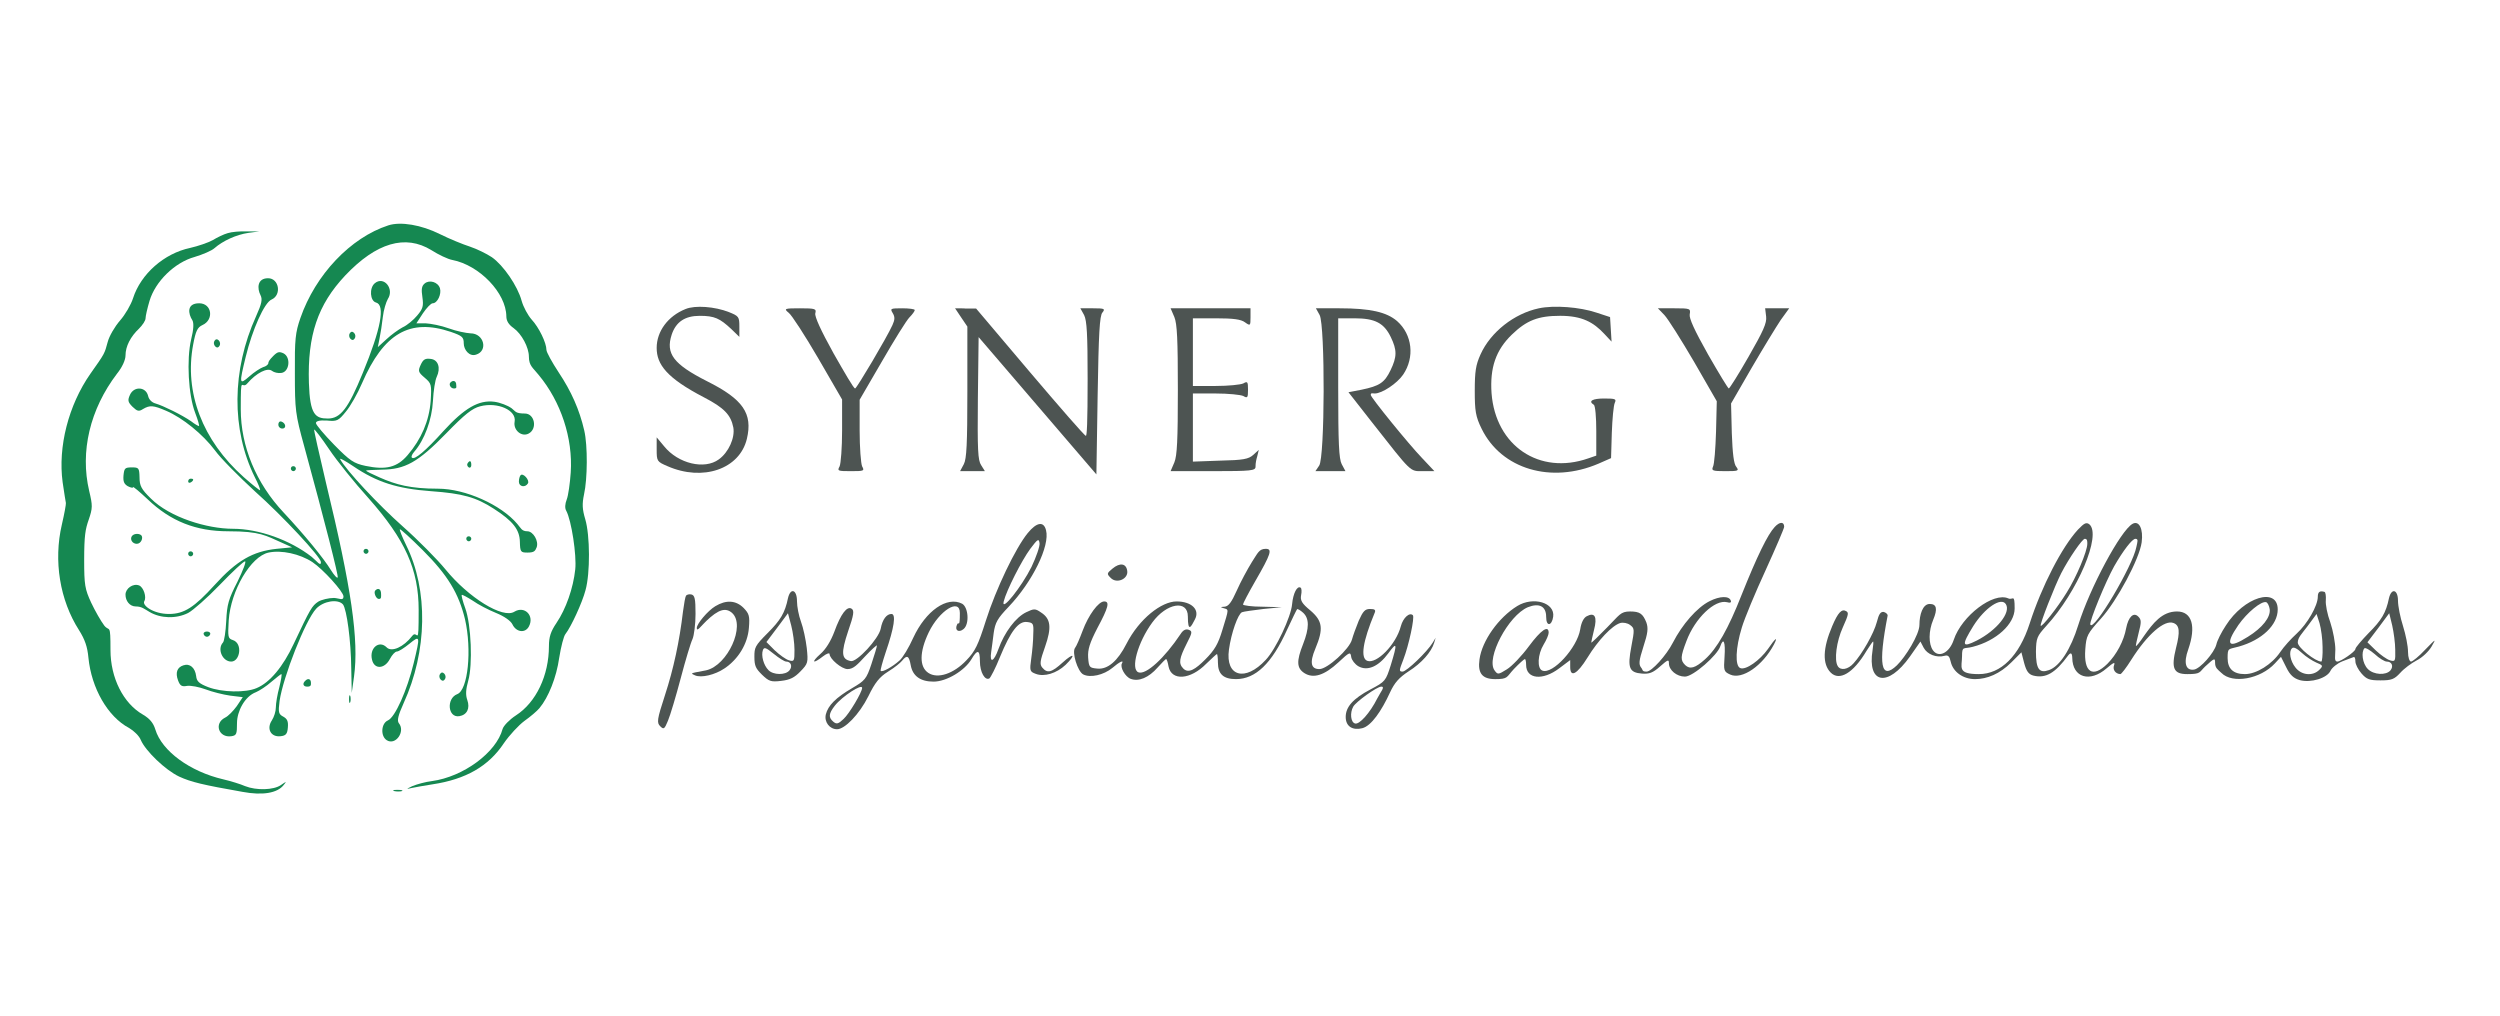 <svg width="160" height="65" viewBox="0 0 160 65" fill="none" xmlns="http://www.w3.org/2000/svg">
<path d="M24.854 14.423C22.432 15.209 20.187 17.582 19.225 20.356C18.904 21.286 18.856 21.703 18.872 23.9C18.872 26.241 18.904 26.514 19.466 28.55C20.797 33.425 21.662 36.825 21.614 36.953C21.582 37.033 21.39 36.825 21.181 36.488C20.684 35.686 19.482 34.227 18.151 32.8C16.387 30.924 15.409 28.566 15.409 26.193C15.409 23.82 15.457 24.991 15.826 24.541C16.403 23.868 17.125 23.499 17.413 23.74C17.541 23.836 17.798 23.9 18.006 23.868C18.52 23.804 18.632 22.874 18.151 22.617C17.878 22.489 17.766 22.505 17.493 22.778C17.221 23.05 17.173 23.162 17.173 23.243C17.173 23.323 17.028 23.451 16.836 23.499C16.659 23.563 16.259 23.82 15.954 24.093C15.312 24.654 15.296 24.59 15.729 22.826C16.146 21.11 16.916 19.362 17.381 19.17C18.038 18.881 17.862 17.807 17.157 17.807C16.451 17.807 16.451 18.464 16.675 18.897C16.804 19.154 16.756 19.426 16.387 20.244C14.831 23.676 14.799 27.492 16.307 30.539C16.531 30.972 16.675 31.34 16.643 31.372C16.627 31.405 16.146 31.02 15.601 30.539C12.955 28.181 11.785 25.119 12.362 22.056C12.522 21.19 12.635 20.95 12.955 20.805C13.709 20.468 13.565 19.41 12.747 19.41C11.929 19.41 12.041 20.084 12.314 20.501C12.41 20.677 12.394 21.078 12.234 21.719C11.929 23.018 12.057 25.295 12.49 26.418C12.667 26.883 12.779 27.267 12.731 27.267C12.683 27.267 12.458 27.139 12.234 26.963C11.656 26.562 10.454 25.969 9.957 25.824C9.716 25.76 9.524 25.568 9.476 25.327C9.331 24.75 8.578 24.702 8.321 25.263C8.161 25.616 8.177 25.728 8.481 26.033C8.786 26.321 8.882 26.354 9.155 26.177C9.588 25.921 9.812 25.937 10.63 26.289C11.688 26.738 12.987 27.797 13.757 28.823C14.126 29.336 15.296 30.507 16.323 31.453C18.087 33.024 20.54 35.654 20.54 35.975C20.54 36.295 20.267 35.895 19.947 35.638C18.568 34.563 16.563 33.842 14.912 33.842C13.26 33.842 10.871 33.12 9.652 31.902C9.043 31.308 8.93 31.084 8.93 30.555C8.914 29.945 8.882 29.913 8.433 29.913C7.984 29.913 7.952 29.977 7.904 30.426C7.872 30.811 7.936 30.972 8.177 31.116C8.369 31.212 8.514 31.244 8.514 31.18C8.514 31.116 8.93 31.469 9.444 31.95C10.919 33.361 12.538 34.002 14.607 34.002C16.675 34.002 16.996 34.275 18.055 34.74L18.696 35.029L17.702 35.125C16.178 35.285 15.152 35.878 13.741 37.434C12.426 38.877 11.785 39.294 10.807 39.294C9.828 39.294 9.075 38.749 9.235 38.476C9.395 38.22 9.187 37.578 8.898 37.466C8.514 37.322 8.032 37.658 8.032 38.059C8.032 38.46 8.305 38.813 8.69 38.813C9.075 38.813 9.235 38.973 9.572 39.166C10.277 39.583 11.272 39.615 12.041 39.23C12.346 39.069 13.26 38.268 14.062 37.434C14.864 36.6 15.585 35.926 15.681 35.926C15.777 35.926 15.553 36.504 15.2 37.225C14.623 38.348 14.527 38.685 14.479 39.743C14.447 40.416 14.35 41.042 14.27 41.122C13.885 41.539 14.238 42.341 14.799 42.341C15.361 42.341 15.553 41.17 14.896 40.962C14.591 40.865 14.575 40.769 14.639 39.695C14.767 37.803 16.05 35.606 17.189 35.365C18.006 35.189 19.193 35.446 19.995 35.975C20.668 36.424 21.983 37.867 21.983 38.172C21.983 38.476 21.71 38.284 21.374 38.268C21.037 38.268 20.572 38.38 20.364 38.508C19.963 38.781 19.866 38.941 18.792 41.218C18.119 42.661 17.269 43.688 16.419 44.04C15.713 44.345 14.206 44.313 13.324 43.976C12.747 43.752 12.586 43.607 12.554 43.271C12.49 42.742 12.153 42.437 11.737 42.581C11.336 42.709 11.207 43.046 11.4 43.559C11.528 43.896 11.64 43.96 11.977 43.896C12.202 43.864 12.731 43.96 13.164 44.121C13.581 44.281 14.286 44.457 14.735 44.521L15.537 44.618L15.152 45.195C14.928 45.5 14.607 45.836 14.399 45.932C13.677 46.301 13.998 47.231 14.799 47.119C15.136 47.071 15.168 46.991 15.168 46.269C15.168 45.548 15.649 44.569 16.387 44.297C16.611 44.201 17.06 43.912 17.365 43.639C17.686 43.367 17.974 43.142 18.006 43.142C18.055 43.142 17.99 43.511 17.878 43.976C17.75 44.441 17.654 45.019 17.654 45.275C17.654 45.532 17.541 45.884 17.397 46.109C17.044 46.638 17.333 47.183 17.942 47.119C18.295 47.087 18.391 46.975 18.423 46.558C18.455 46.173 18.391 46.013 18.135 45.868C17.83 45.708 17.798 45.596 17.894 44.858C18.119 43.319 19.546 39.695 20.235 38.957C20.7 38.46 21.63 38.316 21.951 38.685C22.192 39.005 22.464 41.01 22.48 42.774L22.512 44.345L22.657 43.303C22.977 40.962 22.496 37.642 20.861 30.892C20.428 29.047 20.075 27.508 20.107 27.492C20.139 27.46 20.572 28.021 21.069 28.759C21.55 29.48 22.689 30.892 23.587 31.886C25.928 34.532 26.794 36.44 26.794 39.037C26.794 41.635 26.73 40.224 26.377 40.705C25.832 41.411 25.062 41.763 24.741 41.427C24.26 40.946 23.619 41.491 23.811 42.228C23.956 42.854 24.613 42.822 24.95 42.18C25.094 41.908 25.286 41.699 25.399 41.699C25.511 41.699 25.864 41.475 26.2 41.202C26.89 40.641 26.906 40.673 26.473 42.453C26.056 44.169 25.286 45.916 24.821 46.109C24.388 46.301 24.34 47.119 24.757 47.376C25.319 47.728 25.96 46.815 25.527 46.285C25.399 46.125 25.479 45.788 25.832 45.002C27.355 41.667 27.419 37.771 25.992 34.884C25.735 34.355 25.559 33.906 25.591 33.874C25.623 33.842 26.297 34.451 27.066 35.221C28.654 36.809 29.359 37.979 29.76 39.631C30.209 41.587 29.953 44.169 29.263 44.425C28.558 44.698 28.654 45.949 29.391 45.836C29.889 45.756 30.097 45.339 29.905 44.794C29.792 44.473 29.808 44.137 29.969 43.559C30.257 42.549 30.161 39.983 29.776 38.925C29.616 38.492 29.52 38.107 29.552 38.075C29.584 38.043 29.905 38.22 30.257 38.444C30.594 38.685 31.268 39.037 31.749 39.23C32.262 39.438 32.679 39.727 32.791 39.951C33.031 40.465 33.609 40.545 33.849 40.096C34.218 39.406 33.577 38.749 32.919 39.15C32.182 39.615 29.985 38.252 28.509 36.44C27.996 35.814 26.762 34.563 25.784 33.698C24.212 32.303 22.176 30.122 21.775 29.4C21.695 29.272 22.079 29.48 22.625 29.849C24.116 30.859 25.415 31.276 27.596 31.437C29.6 31.581 30.466 31.822 31.604 32.559C32.823 33.345 33.256 33.89 33.272 34.676C33.288 35.317 33.32 35.365 33.753 35.365C34.186 35.365 34.25 35.269 34.346 35.029C34.491 34.628 34.122 34.002 33.753 34.002C33.384 34.002 33.336 33.794 33.112 33.537C32.069 32.303 29.776 31.276 28.028 31.276C26.281 31.276 25.334 31.02 24.292 30.555C23.811 30.346 23.426 30.154 23.426 30.122C23.426 30.09 23.875 30.074 24.436 30.058C25.928 30.042 26.746 29.593 28.558 27.733C29.744 26.514 30.225 26.129 30.738 26.001C31.845 25.712 33.08 26.257 32.935 26.995C32.839 27.524 33.384 27.989 33.833 27.748C34.41 27.444 34.218 26.466 33.593 26.466C32.967 26.466 32.999 26.321 32.743 26.129C32.502 25.953 32.005 25.76 31.636 25.712C30.642 25.584 29.728 26.113 28.381 27.588C27.243 28.855 26.521 29.464 26.361 29.288C26.297 29.24 26.377 29.063 26.505 28.919C27.163 28.166 27.644 26.867 27.708 25.664C27.74 25.006 27.852 24.317 27.948 24.125C28.221 23.547 28.044 23.018 27.563 22.97C27.211 22.922 27.082 23.002 26.922 23.355C26.746 23.74 26.762 23.82 27.179 24.173C27.611 24.541 27.628 24.606 27.563 25.664C27.467 26.931 26.97 28.101 26.088 29.128C25.415 29.913 24.709 30.09 23.394 29.817C22.641 29.657 22.4 29.496 21.39 28.47C20.748 27.813 20.219 27.187 20.219 27.075C20.219 26.963 20.412 26.883 20.925 26.915C21.566 26.979 21.662 26.931 22.128 26.354C22.416 26.017 22.881 25.199 23.17 24.525C24.549 21.334 26.233 20.356 28.846 21.238C29.584 21.495 29.68 21.575 29.68 21.976C29.68 22.377 30.033 22.842 30.466 22.697C31.252 22.457 30.979 21.334 30.113 21.334C29.824 21.318 29.199 21.19 28.718 21.014C28.237 20.837 27.563 20.709 27.243 20.693H26.649L27.066 20.052C27.307 19.699 27.579 19.41 27.692 19.41C27.996 19.41 28.269 18.817 28.157 18.448C28.028 18.047 27.483 17.887 27.179 18.143C26.986 18.304 26.954 18.512 27.034 19.025C27.114 19.587 27.066 19.763 26.698 20.196C26.473 20.468 26.056 20.821 25.767 20.95C25.495 21.094 25.03 21.431 24.725 21.719L24.18 22.216L24.292 21.655C24.356 21.351 24.453 20.725 24.501 20.292C24.549 19.843 24.709 19.33 24.821 19.138C25.254 18.48 24.565 17.646 23.988 18.127C23.619 18.432 23.683 19.266 24.068 19.362C24.661 19.522 24.388 21.03 23.218 23.868C22.288 26.145 21.791 26.786 20.989 26.786C20.187 26.786 19.834 26.562 19.77 24.509C19.674 21.463 20.331 19.506 22.095 17.63C24.084 15.53 25.944 14.985 27.611 16.011C28.061 16.299 28.67 16.588 28.942 16.636C30.69 16.973 32.39 18.753 32.406 20.244C32.406 20.533 32.55 20.773 32.871 20.998C33.384 21.366 33.849 22.232 33.849 22.826C33.849 23.419 34.122 23.547 34.475 23.996C35.902 25.712 36.672 28.053 36.527 30.234C36.479 30.94 36.367 31.725 36.271 31.966C36.158 32.255 36.142 32.527 36.239 32.687C36.575 33.313 36.912 35.542 36.816 36.44C36.688 37.642 36.222 38.973 35.613 39.871C35.244 40.416 35.132 40.769 35.132 41.346C35.132 43.223 34.314 44.954 33.015 45.788C32.599 46.061 32.23 46.446 32.166 46.654C31.765 48.161 29.648 49.717 27.644 49.989C27.227 50.038 26.665 50.198 26.393 50.31C25.992 50.503 25.976 50.519 26.313 50.438C26.537 50.39 27.146 50.278 27.676 50.198C29.808 49.877 31.268 49.043 32.246 47.568C32.599 47.055 33.192 46.414 33.561 46.141C33.946 45.868 34.378 45.5 34.523 45.323C35.1 44.634 35.613 43.351 35.789 42.1C35.902 41.395 36.078 40.705 36.19 40.577C36.543 40.128 37.265 38.572 37.473 37.771C37.778 36.68 37.762 34.259 37.457 33.233C37.265 32.591 37.249 32.255 37.377 31.645C37.602 30.651 37.617 28.518 37.393 27.556C37.088 26.225 36.559 25.039 35.757 23.836C35.325 23.178 34.972 22.537 34.972 22.393C34.972 21.944 34.491 20.95 34.026 20.453C33.785 20.18 33.496 19.651 33.384 19.25C33.128 18.304 32.214 16.973 31.476 16.46C31.139 16.235 30.514 15.931 30.081 15.786C29.632 15.642 28.766 15.289 28.157 14.985C26.97 14.391 25.639 14.167 24.854 14.423Z" fill="#158851"/>
<path d="M14.575 14.921C14.335 14.985 13.902 15.193 13.613 15.37C13.325 15.53 12.667 15.754 12.17 15.867C10.502 16.219 9.011 17.534 8.514 19.09C8.386 19.491 8.017 20.132 7.68 20.517C7.344 20.902 6.991 21.511 6.895 21.88C6.686 22.649 6.718 22.601 5.788 23.916C4.377 25.937 3.704 28.599 4.008 30.86C4.104 31.517 4.201 32.126 4.217 32.191C4.233 32.255 4.12 32.88 3.96 33.569C3.415 35.895 3.832 38.412 5.051 40.32C5.435 40.93 5.596 41.395 5.66 42.1C5.852 44.041 6.895 45.869 8.258 46.59C8.562 46.767 8.915 47.103 9.011 47.36C9.316 48.065 10.583 49.284 11.465 49.701C12.234 50.054 12.972 50.23 15.521 50.679C16.804 50.92 17.75 50.759 18.151 50.246C18.36 49.99 18.344 49.99 17.975 50.246C17.51 50.567 16.404 50.599 15.682 50.31C15.393 50.182 14.768 49.99 14.287 49.877C12.154 49.38 10.358 48.065 9.941 46.686C9.813 46.27 9.588 45.997 9.156 45.74C7.889 45.019 7.071 43.383 7.071 41.603C7.071 39.823 7.007 40.465 6.67 40.032C6.462 39.759 6.077 39.086 5.836 38.572C5.435 37.707 5.387 37.434 5.387 35.846C5.387 34.259 5.467 33.858 5.676 33.265C5.932 32.511 5.932 32.367 5.708 31.421C5.115 28.903 5.756 26.193 7.488 23.916C7.825 23.499 8.033 23.034 8.033 22.746C8.033 22.168 8.354 21.543 8.899 21.03C9.123 20.805 9.316 20.517 9.316 20.372C9.316 20.228 9.428 19.731 9.572 19.25C9.941 18.015 11.176 16.797 12.459 16.444C12.988 16.284 13.549 16.043 13.726 15.883C14.255 15.418 15.121 15.017 15.89 14.905L16.612 14.808H15.81C15.377 14.792 14.816 14.84 14.575 14.921Z" fill="#158851"/>
<path d="M43.871 19.78C42.749 20.229 42.027 21.207 42.027 22.265C42.027 23.323 42.669 24.189 45.042 25.424C46.341 26.098 46.774 26.547 46.934 27.364C47.046 28.022 46.63 28.952 46.004 29.401C45.09 30.074 43.406 29.674 42.508 28.567L42.027 27.99V28.759C42.027 29.513 42.043 29.545 42.717 29.834C44.978 30.828 47.335 30.026 47.8 28.086C48.185 26.466 47.559 25.552 45.25 24.398C43.102 23.308 42.589 22.634 42.989 21.415C43.262 20.598 43.839 20.213 44.785 20.213C45.731 20.213 46.068 20.373 46.806 21.062L47.319 21.56V20.902C47.319 20.277 47.287 20.229 46.645 19.972C45.748 19.619 44.481 19.523 43.871 19.78Z" fill="#4D5452"/>
<path d="M98.49 19.731C96.902 20.068 95.395 21.255 94.754 22.682C94.449 23.355 94.385 23.772 94.385 25.023C94.385 26.274 94.433 26.659 94.834 27.46C96.1 30.026 99.275 30.972 102.306 29.673L103.108 29.32L103.156 27.701C103.188 26.803 103.268 25.937 103.348 25.777C103.461 25.536 103.381 25.504 102.659 25.504C101.937 25.504 101.617 25.664 102.002 25.905C102.098 25.953 102.162 26.707 102.162 27.588V29.16L101.649 29.336C98.522 30.427 95.716 28.535 95.459 25.167C95.347 23.532 95.732 22.409 96.758 21.415C97.704 20.501 98.442 20.212 99.853 20.212C101.264 20.212 101.985 20.629 102.675 21.367L103.14 21.864L103.092 21.078L103.044 20.293L102.162 20.004C101.104 19.651 99.468 19.523 98.49 19.731Z" fill="#4D5452"/>
<path d="M50.479 20.02C50.671 20.164 51.521 21.479 52.371 22.938L53.894 25.568V27.556C53.894 28.647 53.814 29.673 53.734 29.849C53.574 30.138 53.622 30.154 54.456 30.154C55.289 30.154 55.337 30.138 55.177 29.849C55.097 29.673 55.017 28.647 55.017 27.556V25.584L56.444 23.13C57.23 21.767 58.015 20.501 58.208 20.308C58.4 20.116 58.545 19.907 58.545 19.843C58.545 19.779 58.176 19.731 57.743 19.731C56.989 19.731 56.957 19.747 57.133 20.036C57.278 20.276 57.278 20.453 57.117 20.805C56.765 21.591 54.824 24.862 54.728 24.862C54.632 24.862 54.055 23.852 53.349 22.617C52.531 21.142 52.13 20.26 52.179 20.052C52.259 19.763 52.179 19.731 51.2 19.731C50.222 19.731 50.142 19.747 50.479 20.02Z" fill="#4D5452"/>
<path d="M61.51 20.308L61.911 20.901V25.087C61.911 28.406 61.863 29.368 61.686 29.705L61.446 30.154H63.033L62.793 29.769C62.584 29.464 62.552 28.791 62.584 25.488L62.632 21.575L66.401 25.969L70.169 30.362L70.249 25.311C70.313 21.351 70.377 20.196 70.554 20.004C70.746 19.763 70.698 19.731 69.96 19.731H69.143L69.383 20.164C69.56 20.517 69.608 21.399 69.608 24.253C69.608 27.107 69.56 27.909 69.495 27.893C69.415 27.893 67.812 26.049 65.919 23.82L62.472 19.747H61.798C61.798 19.731 61.125 19.731 61.125 19.731L61.51 20.308Z" fill="#4D5452"/>
<path d="M75.159 20.292C75.335 20.725 75.383 21.719 75.383 24.942C75.383 28.166 75.335 29.16 75.159 29.593L74.918 30.154H77.644C80.113 30.154 80.354 30.122 80.354 29.865C80.354 29.609 80.402 29.416 80.466 29.192L80.562 28.791L80.21 29.112C79.905 29.384 79.568 29.448 78.093 29.48L76.345 29.544V25.183H77.804C78.606 25.183 79.392 25.263 79.568 25.343C79.841 25.504 79.873 25.456 79.873 24.942C79.873 24.429 79.841 24.381 79.568 24.541C79.392 24.622 78.606 24.702 77.804 24.702H76.345V20.372H77.836C78.927 20.372 79.424 20.436 79.68 20.629C80.017 20.869 80.033 20.853 80.033 20.308V19.731H74.918L75.159 20.292Z" fill="#4D5452"/>
<path d="M84.458 20.164C84.811 20.853 84.795 29.288 84.426 29.801L84.186 30.154H86.11L85.869 29.705C85.693 29.368 85.645 28.374 85.645 24.814V20.372H86.703C88.002 20.372 88.579 20.677 89.012 21.575C89.413 22.409 89.413 22.826 88.996 23.692C88.611 24.493 88.291 24.702 87.136 24.942L86.302 25.103L87.745 26.947C90.391 30.314 90.215 30.154 91.065 30.154H91.802L91.001 29.304C90.167 28.438 87.729 25.439 87.729 25.279C87.729 25.119 87.842 25.183 87.986 25.183C88.451 25.183 89.413 24.541 89.798 23.98C90.552 22.874 90.391 21.415 89.413 20.549C88.74 19.971 87.697 19.731 85.725 19.731H84.218L84.458 20.164Z" fill="#4D5452"/>
<path d="M106.522 20.164C106.763 20.421 107.597 21.751 108.415 23.146L109.874 25.68L109.826 27.636C109.794 28.711 109.713 29.721 109.633 29.865C109.521 30.122 109.601 30.154 110.419 30.154C111.237 30.154 111.317 30.138 111.125 29.881C110.964 29.705 110.884 29.031 110.836 27.733L110.788 25.824L112.103 23.547C112.84 22.281 113.674 20.918 113.963 20.485L114.508 19.731H112.969L113.033 20.26C113.081 20.677 112.856 21.174 111.91 22.826C111.269 23.948 110.692 24.862 110.643 24.862C110.595 24.862 110.002 23.884 109.313 22.681C108.447 21.142 108.094 20.372 108.142 20.116C108.206 19.747 108.174 19.731 107.164 19.731H106.105L106.522 20.164Z" fill="#4D5452"/>
<path d="M22.384 21.334C22.32 21.431 22.336 21.591 22.432 21.687C22.529 21.784 22.625 21.784 22.705 21.655C22.769 21.559 22.753 21.399 22.657 21.302C22.561 21.206 22.464 21.206 22.384 21.334Z" fill="#158851"/>
<path d="M13.726 21.816C13.662 21.912 13.678 22.073 13.774 22.169C13.87 22.265 13.966 22.265 14.047 22.137C14.111 22.041 14.095 21.88 13.999 21.784C13.902 21.688 13.806 21.688 13.726 21.816Z" fill="#158851"/>
<path d="M28.83 24.478C28.701 24.606 28.846 24.863 29.054 24.863C29.263 24.863 29.198 24.75 29.198 24.622C29.198 24.381 29.006 24.301 28.83 24.478Z" fill="#158851"/>
<path d="M17.814 27.172C17.814 27.316 17.927 27.428 18.071 27.428C18.344 27.428 18.296 27.075 18.007 26.979C17.895 26.947 17.814 27.027 17.814 27.172Z" fill="#158851"/>
<path d="M29.922 29.658C29.874 29.738 29.907 29.85 30.003 29.914C30.083 29.962 30.163 29.898 30.163 29.77C30.163 29.481 30.067 29.433 29.922 29.658Z" fill="#158851"/>
<path d="M18.615 29.994C18.615 30.074 18.695 30.154 18.776 30.154C18.856 30.154 18.936 30.074 18.936 29.994C18.936 29.914 18.872 29.834 18.776 29.834C18.679 29.834 18.615 29.898 18.615 29.994Z" fill="#158851"/>
<path d="M33.321 30.411C33.257 30.475 33.209 30.667 33.209 30.828C33.209 31.148 33.61 31.228 33.786 30.94C33.914 30.731 33.482 30.25 33.321 30.411Z" fill="#158851"/>
<path d="M12.043 30.812C12.043 30.892 12.123 30.924 12.203 30.876C12.3 30.828 12.364 30.747 12.364 30.699C12.364 30.651 12.3 30.635 12.203 30.635C12.107 30.635 12.043 30.715 12.043 30.812Z" fill="#158851"/>
<path d="M113.578 33.73C113.129 34.212 112.455 35.591 111.461 38.076C110.611 40.241 109.89 41.508 109.12 42.197C108.495 42.758 108.158 42.855 107.853 42.566C107.533 42.245 107.549 42.037 107.933 41.026C108.479 39.567 109.745 38.349 110.531 38.541C110.724 38.605 110.82 38.557 110.772 38.445C110.676 38.124 110.066 38.14 109.409 38.477C108.607 38.878 107.661 39.968 107.068 41.123C106.651 41.941 105.705 42.983 105.384 42.983C105.063 42.983 105.159 42.871 105.031 42.726C104.871 42.518 104.887 42.293 105.175 41.395C105.464 40.513 105.496 40.209 105.368 39.84C105.143 39.279 104.951 39.134 104.326 39.134C103.7 39.134 103.652 39.359 102.85 40.161C102.289 40.738 101.84 41.171 101.84 41.123C101.84 41.075 101.92 40.722 102.016 40.321C102.241 39.471 102.065 39.166 101.551 39.439C101.359 39.535 101.199 39.84 101.135 40.273C100.942 41.459 99.371 43.175 98.713 42.919C98.36 42.79 98.409 41.876 98.793 41.251C98.97 40.962 99.114 40.626 99.114 40.497C99.114 39.984 98.633 40.305 97.847 41.363C97.398 41.973 96.757 42.646 96.436 42.839C95.891 43.175 95.859 43.191 95.65 42.903C95.089 42.133 96.532 39.391 97.783 38.862C98.505 38.573 98.954 38.798 98.954 39.471C98.954 40.145 99.323 40.048 99.403 39.471C99.531 38.573 98.136 38.156 97.11 38.782C95.907 39.519 94.849 41.011 94.688 42.197C94.56 43.095 94.865 43.464 95.699 43.464C96.532 43.464 96.404 43.336 96.885 42.822C97.222 42.47 97.543 42.181 97.591 42.181C97.639 42.181 97.671 42.341 97.671 42.55C97.671 43.464 98.729 43.576 99.788 42.774L100.493 42.245V42.646C100.477 43.4 100.926 43.175 101.6 42.085C102.289 40.962 103.171 40.032 103.7 39.872C103.877 39.824 104.165 39.872 104.326 40C104.614 40.209 104.614 40.289 104.406 41.379C104.149 42.742 104.261 43.047 105.095 43.111C105.544 43.143 105.785 43.063 106.234 42.662C106.747 42.213 106.811 42.181 106.811 42.454C106.811 42.887 107.308 43.303 107.837 43.303C108.366 43.303 109.922 41.925 110.098 41.363C110.307 40.754 110.435 41.091 110.371 42.021C110.307 42.935 110.323 42.983 110.74 43.175C111.493 43.512 112.808 42.614 113.53 41.251C113.818 40.69 113.626 40.834 113.145 41.54C112.632 42.261 111.734 42.903 111.381 42.758C111.028 42.63 111.076 41.459 111.477 40.161C111.654 39.567 112.343 37.916 113.001 36.489C113.658 35.045 114.187 33.811 114.187 33.715C114.187 33.378 113.899 33.378 113.578 33.73Z" fill="#4D5452"/>
<path d="M132.994 33.891C131.968 34.997 130.669 37.515 129.899 39.904C129.226 41.989 128.055 43.143 126.644 43.143C125.233 43.143 125.57 42.694 125.57 42.005C125.57 41.315 125.666 41.556 126.259 41.395C127.767 41.01 128.937 39.936 128.937 38.942C128.937 37.948 128.825 38.429 128.536 38.3C127.59 37.867 125.554 39.407 125.041 40.946C124.768 41.78 124.079 42.133 123.71 41.62C123.421 41.219 123.421 40.385 123.726 39.663C124.014 38.974 123.95 38.653 123.501 38.653C123.052 38.653 122.844 39.343 122.844 39.984C122.844 40.626 121.93 42.069 121.401 42.582C120.374 43.56 120.198 42.55 120.807 39.407C120.823 39.311 120.711 39.214 120.567 39.166C120.358 39.134 120.246 39.294 120.118 39.808C119.925 40.545 119.172 41.86 118.627 42.453C118.274 42.854 117.793 42.934 117.616 42.63C117.376 42.245 117.536 41.042 117.937 40.16C118.338 39.279 118.306 39.214 118.162 39.118C117.873 38.942 117.632 39.198 117.264 40.064C116.654 41.491 116.622 42.502 117.167 43.047C117.713 43.592 118.595 43.111 119.46 41.652C119.669 41.331 119.845 41.058 119.877 41.058C119.909 41.058 119.893 41.299 119.845 41.604C119.493 43.784 120.823 44.009 122.235 42.02L122.908 41.058L123.117 41.459C123.341 41.876 123.934 42.117 124.447 41.972C124.688 41.908 124.768 42.005 124.848 42.357C124.993 42.999 125.634 43.464 126.404 43.464C127.173 43.464 127.991 43.127 128.729 42.389L129.37 41.748L129.547 42.437C129.691 42.967 129.835 43.159 130.14 43.239C130.926 43.432 131.535 43.079 132.369 41.94C132.529 41.737 132.615 41.791 132.625 42.101C132.641 43.367 133.748 43.704 134.822 42.774C135.255 42.405 135.384 42.341 135.303 42.566C135.191 42.854 135.384 43.127 135.704 43.143C135.768 43.143 136.089 42.726 136.41 42.213C137.436 40.593 138.526 39.647 139.104 39.872C139.489 40.016 139.537 40.417 139.264 41.475C138.943 42.774 139.104 43.143 139.986 43.143C140.868 43.143 140.739 43.031 141.124 42.662C141.717 42.117 141.766 42.085 141.766 42.421C141.766 42.758 141.942 42.854 142.166 43.063C142.872 43.784 144.668 43.464 145.598 42.453L145.983 42.037L146.32 42.71C146.56 43.207 146.801 43.416 147.185 43.528C147.891 43.72 148.949 43.4 149.158 42.919C149.254 42.726 149.591 42.453 149.911 42.325C150.232 42.197 150.553 42.085 150.633 42.053C150.697 42.02 150.745 42.133 150.745 42.325C150.745 42.518 150.922 42.854 151.13 43.095C151.467 43.48 151.643 43.544 152.349 43.544C153.054 43.544 153.231 43.48 153.616 43.063C153.856 42.79 154.337 42.437 154.674 42.261C155.027 42.085 155.444 41.684 155.62 41.379C155.925 40.85 155.909 40.866 155.219 41.572C154.818 42.005 154.401 42.341 154.305 42.341C154.209 42.341 154.113 42.085 154.113 41.716C154.113 41.347 153.968 40.626 153.792 40.064C153.616 39.519 153.471 38.781 153.471 38.445C153.471 37.723 153.054 37.611 152.894 38.284C152.702 39.23 152.413 39.695 151.595 40.513C151.13 40.994 150.745 41.443 150.745 41.539C150.745 41.7 149.815 42.341 149.591 42.341C149.366 42.341 149.462 41.989 149.462 41.572C149.462 41.155 149.318 40.369 149.142 39.84C148.949 39.327 148.821 38.669 148.853 38.413C148.869 38.14 148.837 37.916 148.773 37.883C148.468 37.787 148.34 37.883 148.34 38.188C148.34 38.765 147.667 39.936 146.977 40.561C146.624 40.882 146.159 41.395 145.935 41.732C145.406 42.518 144.411 43.143 143.674 43.143C142.936 43.143 142.567 42.806 142.567 42.117C142.567 41.427 142.615 41.572 143.289 41.379C144.764 40.962 145.774 40 145.774 39.006C145.774 37.547 143.61 38.204 142.455 40.032C142.166 40.465 141.894 41.01 141.846 41.251C141.701 41.796 140.819 42.79 140.419 42.854C139.889 42.934 139.729 42.437 140.05 41.556C140.563 40.08 140.29 39.134 139.328 39.134C138.366 39.134 137.789 39.888 137.212 40.706C136.955 41.09 136.73 41.363 136.698 41.347C136.682 41.315 136.763 40.93 136.875 40.497C137.051 39.824 137.051 39.663 136.859 39.471C136.554 39.15 136.217 39.471 136.073 40.209C135.929 41.01 135.464 41.892 134.87 42.486C133.924 43.416 133.347 43.031 133.459 41.556C133.523 40.674 133.588 40.561 134.453 39.599C135.496 38.445 136.923 35.767 137.067 34.708C137.179 33.859 136.907 33.297 136.49 33.522C135.736 33.923 133.748 37.627 133.01 40C132.529 41.556 131.824 42.646 131.134 42.886C130.509 43.111 130.3 42.822 130.3 41.7C130.316 40.834 130.364 40.722 130.958 40.064C132.962 37.883 134.518 34.227 133.716 33.554C133.523 33.41 133.395 33.474 132.994 33.891ZM133.588 34.805C133.588 35.27 132.882 36.953 132.273 37.916C131.663 38.91 130.685 40.144 130.605 40.048C130.525 39.984 131.503 37.499 131.92 36.681C132.417 35.719 133.267 34.484 133.427 34.484C133.588 34.484 133.588 34.628 133.588 34.805ZM136.73 34.997C136.506 36.216 133.956 40.497 133.78 39.968C133.716 39.76 134.758 37.226 135.303 36.248C135.881 35.238 136.458 34.484 136.666 34.484C136.875 34.484 136.795 34.676 136.73 34.997ZM128.376 38.669C128.713 39.198 127.799 40.337 126.516 40.994C125.554 41.475 125.522 41.315 126.292 40.064C127.029 38.894 128.087 38.188 128.376 38.669ZM145.261 38.99C145.325 39.503 144.796 40.176 143.866 40.754C142.599 41.556 142.375 41.283 143.257 40C143.818 39.198 144.732 38.445 145.037 38.541C145.133 38.573 145.229 38.781 145.261 38.99ZM148.645 41.411C148.661 41.924 148.613 42.341 148.565 42.341C148.18 42.341 147.057 41.443 147.057 41.123C147.057 40.802 147.33 40.545 147.667 40.096L148.26 39.294L148.452 39.888C148.548 40.225 148.645 40.914 148.645 41.411ZM153.295 41.588C153.311 42.325 153.295 42.357 152.958 42.261C152.75 42.197 152.349 41.908 152.06 41.636L151.515 41.106L152.221 40.176L152.91 39.246L153.102 40.032C153.199 40.465 153.295 41.171 153.295 41.588ZM147.33 41.796C147.57 42.02 147.987 42.293 148.244 42.405C148.677 42.582 148.693 42.614 148.436 42.87C148.019 43.287 147.298 43.223 146.913 42.726C146.576 42.309 146.464 41.7 146.688 41.491C146.785 41.385 146.998 41.486 147.33 41.796ZM152.75 42.341C153.086 42.341 153.199 42.646 152.99 42.903C152.702 43.239 151.916 43.191 151.547 42.822C151.178 42.453 151.114 41.716 151.323 41.491C151.387 41.427 151.675 41.604 151.98 41.86C152.269 42.133 152.621 42.341 152.75 42.341Z" fill="#4D5452"/>
<path d="M65.776 34.115C64.991 35.077 63.74 37.691 63.099 39.711C62.601 41.283 62.409 41.684 61.848 42.261C61.03 43.127 60.004 43.464 59.41 43.063C58.833 42.678 58.833 41.732 59.442 40.465C60.116 39.07 61.431 38.252 61.431 39.23C61.431 40.209 61.351 39.776 61.27 39.936C61.062 40.321 61.351 40.529 61.671 40.257C62.056 39.936 61.976 38.861 61.575 38.637C60.613 38.14 59.25 39.086 58.448 40.818C58.176 41.427 57.775 42.101 57.566 42.277C57.117 42.678 56.46 43.047 56.364 42.934C56.332 42.902 56.476 42.373 56.684 41.748C57.23 40.16 57.358 39.294 57.053 39.294C56.748 39.294 56.476 39.631 56.364 40.241C56.235 40.882 54.84 42.389 54.456 42.309C53.846 42.197 53.814 41.796 54.279 40.401C54.648 39.343 54.68 39.07 54.504 38.958C54.215 38.765 53.814 39.278 53.397 40.433C53.173 41.026 52.852 41.556 52.499 41.86C51.89 42.405 52.018 42.518 52.675 42.004C52.9 41.828 53.093 41.764 53.093 41.86C53.093 42.165 53.862 42.822 54.247 42.822C54.632 42.822 54.888 42.518 55.37 42.004C55.786 41.556 56.139 41.251 56.123 41.315C56.123 41.395 55.963 41.924 55.77 42.502C55.45 43.464 55.353 43.56 54.536 44.041C53.493 44.65 52.996 45.147 52.852 45.725C52.74 46.206 53.093 46.671 53.574 46.671C54.055 46.671 54.985 45.741 55.578 44.554C55.995 43.688 56.3 43.319 56.813 42.999C57.326 42.678 57.598 42.437 57.727 42.293C58.047 41.892 58.176 41.956 58.288 42.582C58.416 43.271 58.913 43.624 59.747 43.624C60.581 43.624 61.736 42.919 62.168 42.197C62.553 41.539 62.714 41.572 62.714 42.309C62.714 43.047 63.05 43.576 63.323 43.416C63.403 43.351 63.724 42.742 63.996 42.053C64.686 40.385 65.183 39.743 65.728 39.808C66.129 39.856 66.161 39.904 66.129 40.577C66.129 40.978 66.065 41.684 66.001 42.133C65.889 42.934 65.905 42.983 66.29 43.127C66.835 43.335 67.62 43.095 68.198 42.55C68.887 41.876 68.727 41.748 68.005 42.405C67.3 43.047 67.027 43.111 66.706 42.726C66.53 42.518 66.562 42.293 66.883 41.395C67.316 40.16 67.252 39.599 66.626 39.198C66.257 38.942 66.177 38.942 65.68 39.182C65.007 39.503 64.285 40.465 63.9 41.539C63.612 42.357 63.323 42.486 63.435 41.732C63.467 41.491 63.547 40.946 63.596 40.513C63.692 39.84 63.836 39.583 64.558 38.83C66.081 37.226 67.204 34.933 66.947 33.939C66.803 33.345 66.354 33.41 65.776 34.115ZM66.017 36.28C65.376 37.563 64.061 39.214 64.237 38.493C64.413 37.787 65.391 35.863 65.937 35.125C66.418 34.484 66.482 34.452 66.53 34.757C66.562 34.949 66.322 35.638 66.017 36.28ZM55.177 44.025C55.177 44.297 54.343 45.693 53.99 46.013C53.654 46.334 53.541 46.366 53.333 46.19C53.012 45.917 53.028 45.676 53.429 45.163C53.91 44.554 55.177 43.736 55.177 44.025Z" fill="#4D5452"/>
<path d="M8.433 34.324C8.305 34.532 8.481 34.804 8.754 34.804C9.027 34.804 9.187 34.42 9.043 34.259C8.882 34.115 8.546 34.147 8.433 34.324Z" fill="#158851"/>
<path d="M29.842 34.484C29.842 34.564 29.922 34.644 30.002 34.644C30.082 34.644 30.163 34.564 30.163 34.484C30.163 34.403 30.098 34.323 30.002 34.323C29.906 34.323 29.842 34.387 29.842 34.484Z" fill="#158851"/>
<path d="M23.266 35.285C23.266 35.365 23.346 35.446 23.426 35.446C23.506 35.446 23.586 35.365 23.586 35.285C23.586 35.205 23.522 35.125 23.426 35.125C23.33 35.125 23.266 35.189 23.266 35.285Z" fill="#158851"/>
<path d="M80.128 35.959C79.839 36.424 79.39 37.258 79.15 37.803C78.813 38.557 78.621 38.813 78.364 38.829C78.091 38.845 78.091 38.861 78.316 38.925C78.653 39.022 78.653 38.941 78.236 40.304C77.963 41.218 77.739 41.603 77.129 42.213C76.52 42.822 76.071 43.127 75.734 42.79C75.397 42.453 75.494 42.1 75.943 41.202C76.311 40.481 76.328 40.401 76.071 40.304C75.895 40.24 75.718 40.32 75.558 40.577C74.532 42.116 73.345 43.207 72.864 43.03C72.335 42.838 72.816 41.106 73.746 39.839C74.66 38.589 76.023 38.364 76.023 39.455C76.023 40.545 76.247 40.08 76.472 39.647C76.809 39.022 76.263 38.492 75.301 38.492C74.339 38.492 72.912 39.599 72.094 41.202C71.533 42.309 70.892 42.854 70.234 42.79C69.721 42.742 69.689 42.71 69.641 42.084C69.609 41.571 69.737 41.154 70.234 40.192C70.94 38.877 71.036 38.492 70.667 38.492C70.298 38.492 69.657 39.374 69.288 40.368C69.096 40.882 68.887 41.363 68.807 41.459C68.582 41.731 68.967 42.966 69.32 43.159C69.769 43.399 70.635 43.207 71.196 42.742C71.645 42.357 71.95 42.213 71.806 42.453C71.661 42.694 72.014 43.319 72.367 43.447C72.88 43.64 73.521 43.367 74.083 42.726C74.355 42.421 74.596 42.181 74.628 42.181C74.676 42.181 74.74 42.389 74.788 42.662C74.981 43.592 76.183 43.511 77.194 42.485C77.546 42.148 77.851 41.86 77.883 41.86C77.915 41.86 77.947 42.1 77.947 42.405C77.947 43.143 78.3 43.463 79.102 43.463C80.352 43.463 81.395 42.469 82.373 40.304C82.694 39.615 82.982 39.022 83.014 38.989C83.046 38.957 83.223 39.054 83.399 39.214C83.8 39.583 83.8 40.192 83.399 41.218C82.966 42.309 82.982 42.758 83.479 43.078C84.057 43.447 84.762 43.223 85.66 42.389C86.382 41.715 86.43 41.7 86.478 42.052C86.51 42.245 86.718 42.517 86.943 42.645C87.52 42.966 88.226 42.662 88.851 41.812C89.412 41.042 89.444 41.154 89.011 42.565C88.691 43.576 88.659 43.624 87.713 44.121C86.59 44.714 86.125 45.243 86.125 45.885C86.125 46.526 86.606 46.751 87.183 46.606C87.761 46.462 88.418 45.5 88.963 44.313C89.252 43.688 89.541 43.367 90.15 42.966C90.968 42.453 91.609 41.731 91.786 41.138L91.882 40.818L91.689 41.138C91.337 41.715 90.022 42.982 89.765 42.982C89.508 42.982 89.557 42.886 89.813 42.213C90.166 41.299 90.551 39.503 90.423 39.374C90.214 39.166 89.797 39.535 89.653 40.08C89.348 41.251 88.097 42.517 87.504 42.293C87.055 42.116 87.216 41.058 87.969 39.246C88.065 39.038 88.001 38.974 87.68 38.974C87.36 38.974 87.231 39.118 86.959 39.727C86.782 40.16 86.59 40.689 86.526 40.93C86.366 41.539 84.954 42.822 84.441 42.822C83.928 42.822 83.784 42.453 84.185 41.507C84.714 40.24 84.65 39.743 83.864 39.07C83.319 38.621 83.207 38.428 83.271 38.092C83.319 37.867 83.303 37.642 83.239 37.611C83.014 37.466 82.758 37.979 82.694 38.669C82.629 39.471 81.651 41.555 81.01 42.229C79.695 43.656 78.412 43.303 78.653 41.571C78.797 40.513 79.23 39.294 79.487 39.182C79.599 39.134 80.224 39.054 80.865 38.974L82.036 38.861L80.801 38.829C80.112 38.829 79.551 38.749 79.551 38.685C79.551 38.621 79.903 37.947 80.336 37.194C81.347 35.446 81.443 35.125 81.01 35.125C80.577 35.125 80.497 35.398 80.128 35.959ZM88.146 44.698C87.68 45.628 86.991 46.398 86.718 46.302C86.446 46.221 86.382 45.628 86.606 45.227C86.782 44.907 88.129 43.944 88.402 43.944C88.675 43.944 88.354 44.281 88.146 44.698Z" fill="#4D5452"/>
<path d="M12.043 35.446C12.043 35.526 12.123 35.606 12.203 35.606C12.284 35.606 12.364 35.526 12.364 35.446C12.364 35.366 12.3 35.286 12.203 35.286C12.107 35.286 12.043 35.35 12.043 35.446Z" fill="#158851"/>
<path d="M71.197 36.392C70.828 36.697 70.828 36.729 71.085 36.985C71.469 37.386 72.223 37.05 72.143 36.536C72.079 36.055 71.678 35.991 71.197 36.392Z" fill="#4D5452"/>
<path d="M24.02 37.787C23.892 37.916 24.069 38.333 24.245 38.333C24.421 38.333 24.389 38.188 24.389 38.012C24.389 37.707 24.213 37.595 24.02 37.787Z" fill="#158851"/>
<path d="M50.43 38.284C50.238 39.23 49.949 39.695 49.131 40.513C48.313 41.331 48.281 41.443 48.281 42.036C48.281 42.63 48.377 42.79 48.762 43.175C49.211 43.608 49.34 43.656 49.997 43.576C50.558 43.512 50.847 43.367 51.232 42.966C51.713 42.469 51.729 42.405 51.633 41.475C51.569 40.93 51.408 40.176 51.264 39.791C51.12 39.407 51.007 38.813 51.007 38.477C51.007 37.723 50.59 37.595 50.43 38.284ZM50.847 41.587C50.847 42.309 50.831 42.357 50.494 42.261C50.286 42.197 49.885 41.908 49.58 41.62L49.051 41.09L49.74 40.176L50.43 39.246L50.638 40.032C50.751 40.465 50.847 41.17 50.847 41.587ZM50.318 42.341C50.622 42.341 50.735 42.646 50.526 42.902C50.27 43.223 49.484 43.207 49.179 42.886C48.875 42.582 48.698 41.956 48.826 41.603C48.907 41.395 49.019 41.443 49.516 41.844C49.853 42.117 50.206 42.341 50.318 42.341Z" fill="#4D5452"/>
<path d="M43.905 38.124C43.856 38.188 43.776 38.653 43.712 39.134C43.488 41.042 43.103 42.822 42.558 44.49C42.044 46.062 42.028 46.254 42.253 46.478C42.477 46.703 42.526 46.671 42.75 46.126C42.894 45.789 43.263 44.554 43.568 43.4C43.873 42.245 44.209 41.123 44.322 40.898C44.418 40.674 44.514 39.952 44.514 39.295C44.514 38.316 44.466 38.092 44.241 38.044C44.097 38.012 43.953 38.06 43.905 38.124Z" fill="#4D5452"/>
<path d="M45.78 38.797C45.299 39.086 44.594 39.919 44.594 40.192C44.594 40.465 44.866 40.064 45.203 39.743C45.973 39.005 46.438 38.861 46.855 39.23C47.737 40.032 46.566 42.597 45.187 42.902C44.995 42.934 44.69 42.998 44.514 43.03C44.225 43.094 44.225 43.111 44.482 43.223C44.882 43.399 45.764 43.191 46.374 42.774C47.256 42.181 47.849 41.202 47.929 40.192C47.993 39.422 47.945 39.278 47.592 38.909C47.095 38.412 46.47 38.38 45.78 38.797Z" fill="#4D5452"/>
<path d="M13.036 40.593C13.068 40.69 13.164 40.754 13.244 40.754C13.324 40.754 13.42 40.69 13.452 40.593C13.485 40.497 13.388 40.417 13.244 40.417C13.1 40.417 13.003 40.497 13.036 40.593Z" fill="#158851"/>
<path d="M28.158 43.143C28.093 43.239 28.11 43.4 28.206 43.496C28.302 43.592 28.398 43.592 28.478 43.464C28.543 43.368 28.526 43.207 28.43 43.111C28.334 43.015 28.238 43.015 28.158 43.143Z" fill="#158851"/>
<path d="M19.532 43.576C19.339 43.752 19.404 43.945 19.66 43.945C19.917 43.945 19.901 43.832 19.901 43.704C19.901 43.447 19.708 43.383 19.532 43.576Z" fill="#158851"/>
<path d="M22.338 44.746C22.338 44.971 22.37 45.051 22.418 44.938C22.45 44.842 22.45 44.65 22.418 44.538C22.37 44.441 22.338 44.522 22.338 44.746Z" fill="#158851"/>
<path d="M25.24 50.631C25.385 50.663 25.609 50.663 25.721 50.631C25.817 50.583 25.705 50.551 25.433 50.551C25.16 50.551 25.08 50.583 25.24 50.631Z" fill="#158851"/>
</svg>
